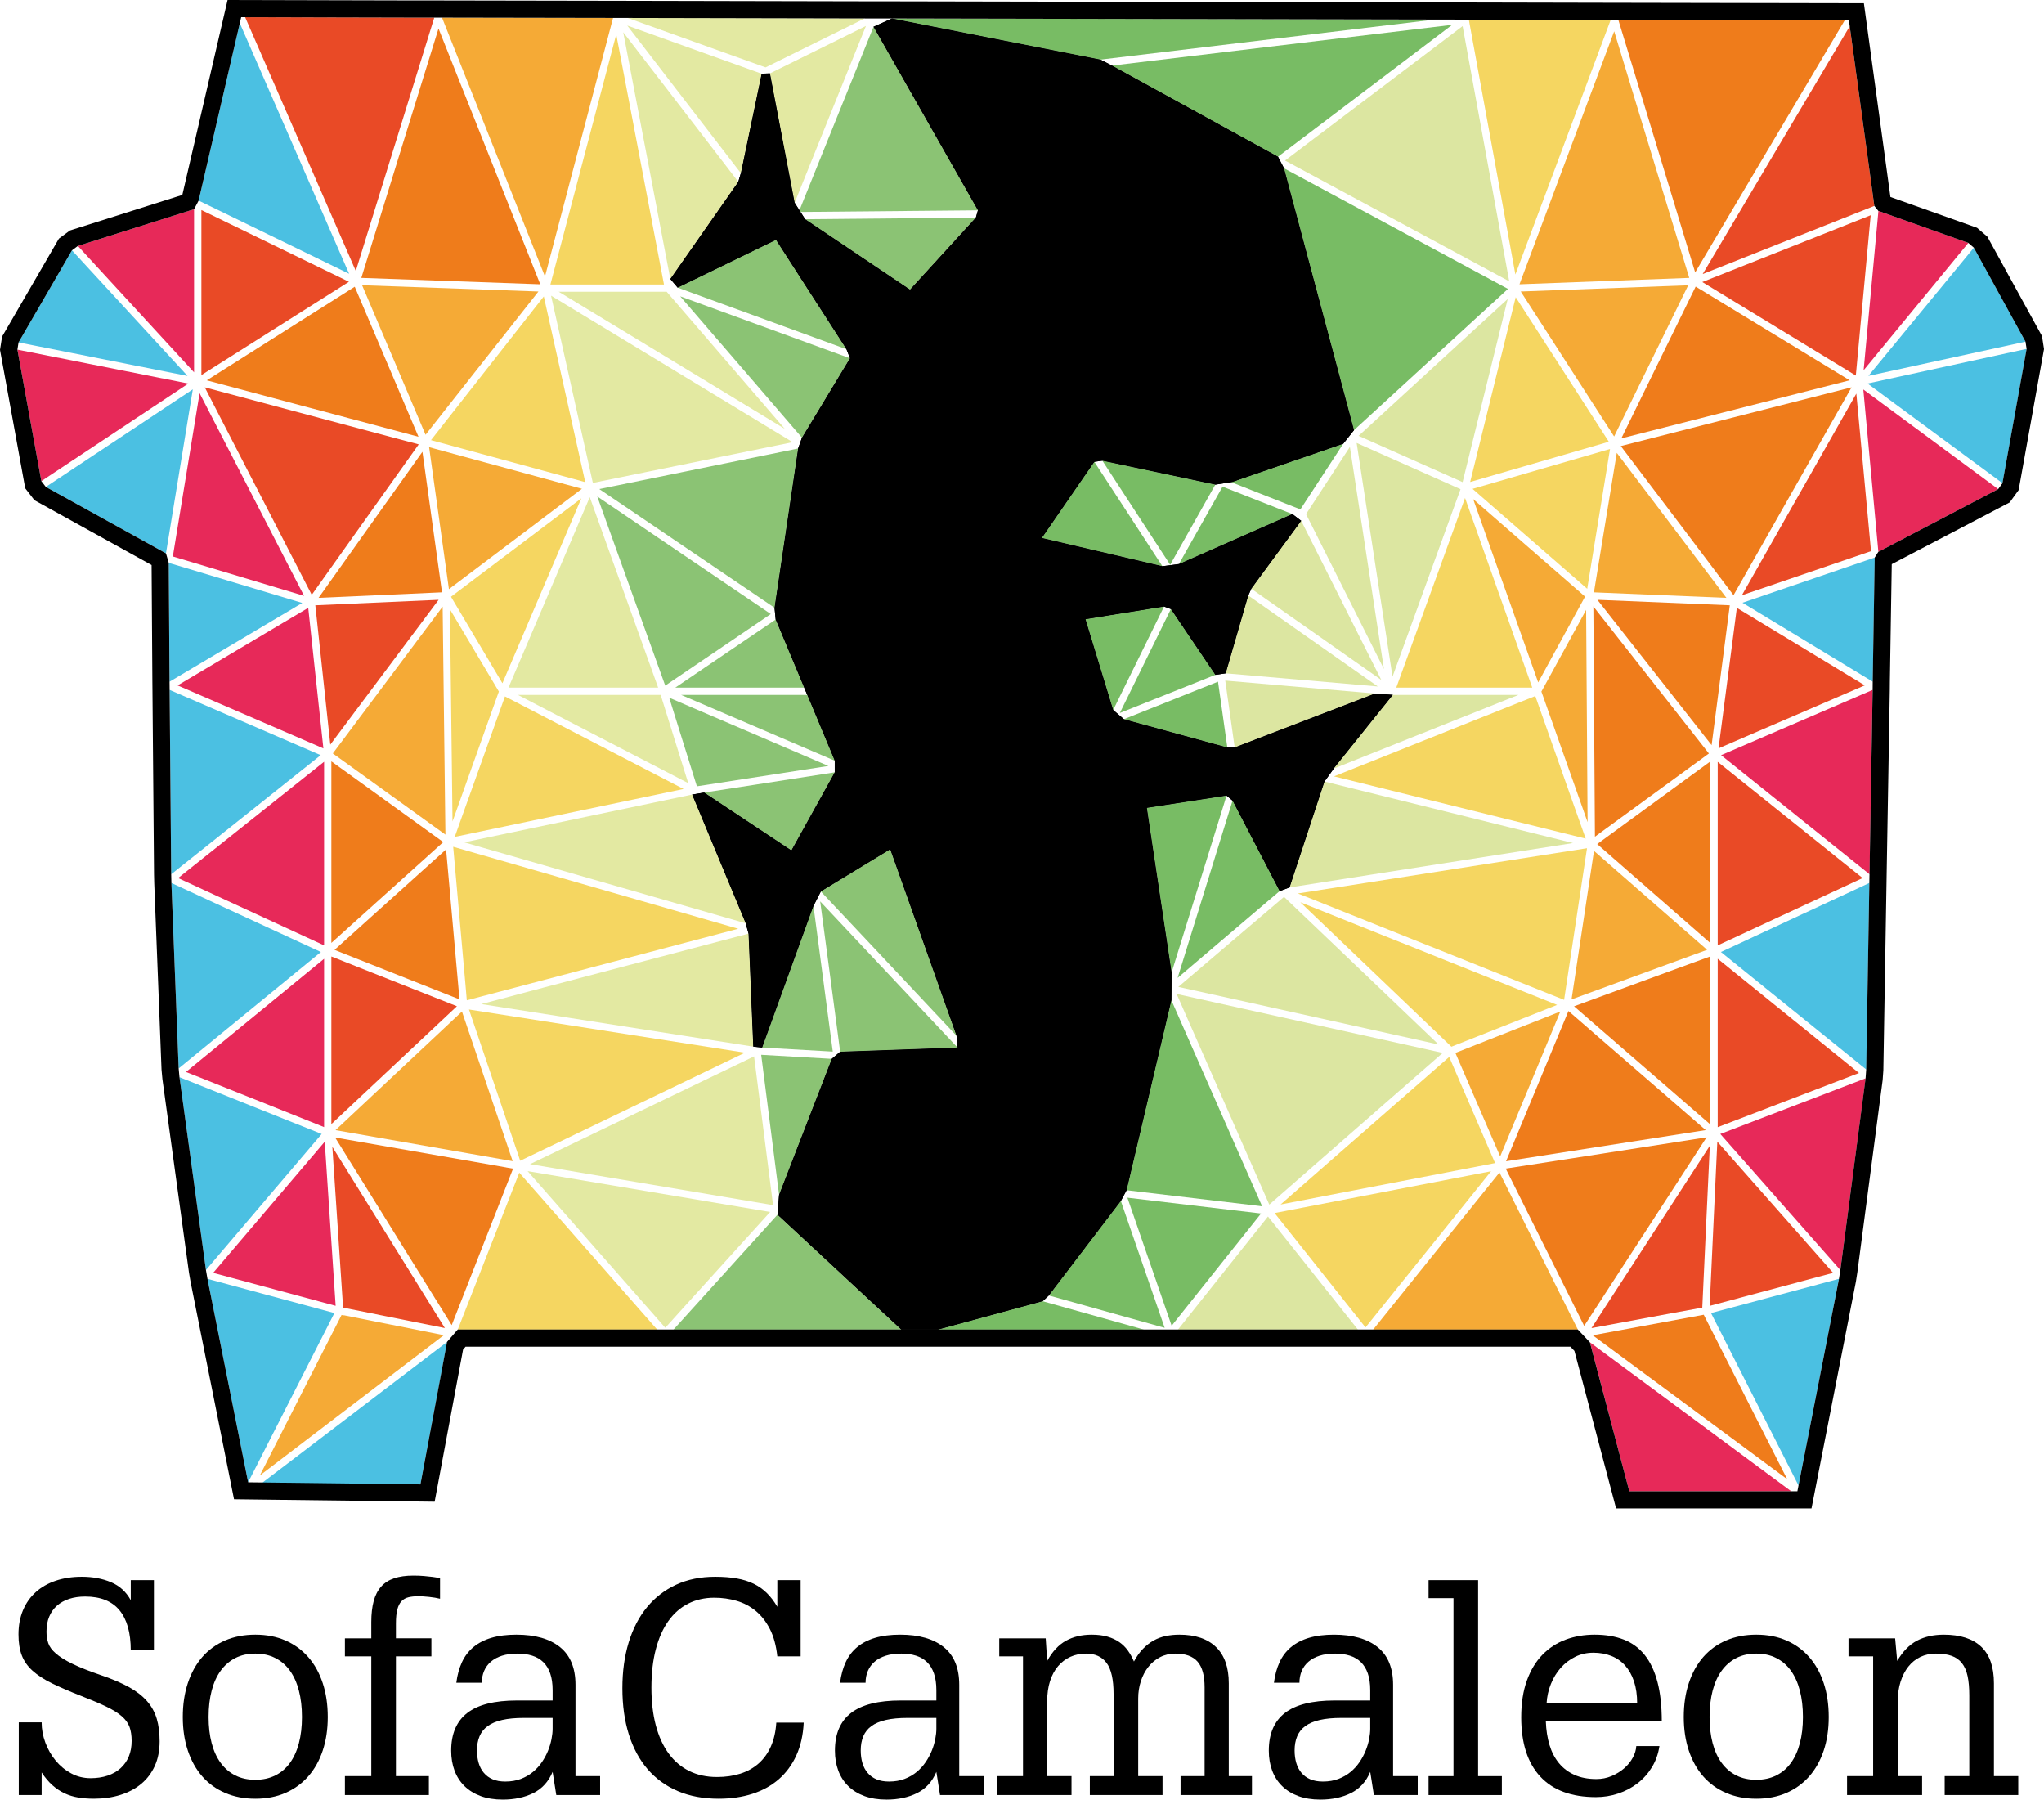 <?xml version="1.0" encoding="utf-8"?>
<!-- Generator: Adobe Illustrator 16.0.0, SVG Export Plug-In . SVG Version: 6.00 Build 0)  -->
<!DOCTYPE svg PUBLIC "-//W3C//DTD SVG 1.1//EN" "http://www.w3.org/Graphics/SVG/1.1/DTD/svg11.dtd">
<svg version="1.1" id="Capa_1" xmlns="http://www.w3.org/2000/svg" xmlns:xlink="http://www.w3.org/1999/xlink" x="0px" y="0px"
	 width="1486.168px" height="1308.132px" viewBox="0 0 1486.168 1308.132" enable-background="new 0 0 1486.168 1308.132"
	 xml:space="preserve">
<g>
	<g>
		<polygon points="682.014,966.517 758.111,945.863 762.584,941.664 814.947,872.988 819.131,865.167 851.697,727.078 
			851.84,706.943 833.854,587.236 891.77,578.313 896.158,581.973 930.395,647.736 937.627,645.072 963.021,568.104 970.43,557.791 
			1012.705,505.127 999.756,504.135 897.717,543.318 892.377,543.357 817.16,522.805 809.377,516.094 789.242,450.119 
			846.348,440.91 851.32,442.736 883.68,490.549 891.195,489.428 907.596,432.859 909.809,427.951 946.1,378.605 939.625,373.691 
			857.193,410.029 845.148,411.59 757.51,391.084 795.688,335.697 801.514,334.848 883.641,352.271 896.08,350.342 976.604,322.596 
			984.467,312.68 933.592,122.324 929.205,113.936 808.545,47.66 800.074,43.334 648.516,13.432 635.117,19.465 711.049,152.875 
			709.506,158.197 661.656,210.539 585.395,159.342 577.76,147.422 559.814,53.342 553.766,53.568 538.658,125.877 536.789,132.133 
			487.375,202.787 492.729,209.082 564.203,174.354 615.447,253.863 618,260.434 583.088,318.145 580.299,326.008 563.141,441.783 
			563.975,450.355 584.686,499.826 586.938,505.127 606.939,552.961 606.939,561.412 575.412,618.156 512,576.111 503.246,577.564 
			542.193,671.154 544.256,678.658 547.686,760.787 554.135,761.48 591.445,658.531 596.816,648.004 647.248,617.328 
			695.467,752.886 696.24,761.48 610.871,764.513 604.773,769.673 566.471,868.498 565.307,882.953 655.291,966.517 		"/>
	</g>
	<polygon fill="#E3E9A2" points="503.245,577.564 337.532,612.297 542.192,671.154 	"/>
	<polygon fill="#8BC374" points="495.22,505.127 606.938,552.961 586.937,505.127 	"/>
	<polygon fill="#E3E9A2" points="480.37,505.127 473.696,505.127 376.573,505.127 400.026,517.322 500.419,569.285 	"/>
	<polygon fill="#8BC374" points="549.604,570.307 511.999,576.111 575.411,618.156 606.938,561.412 	"/>
	<polygon fill="#F5D661" points="431.81,818.042 541.634,765.201 340.983,733.798 369.608,818.271 378.237,843.748 	"/>
	<polygon fill="#F5D661" points="429.606,703.369 536.749,675.125 329.506,615.502 338.384,715.138 339.405,727.117 	"/>
	<polygon fill="#8BC374" points="578.927,546.748 486.562,507.168 506.696,571.574 544.548,565.713 602.323,556.768 	"/>
	<polygon fill="#E3E9A2" points="412.677,739.66 547.685,760.787 544.255,678.658 396.474,717.548 349.971,729.867 	"/>
	<polygon fill="#8BC374" points="554.134,761.48 605.503,764.41 594.688,682.902 591.444,658.531 	"/>
	<polygon fill="#EF7C1B" points="368.001,848.636 368.151,848.636 345.589,844.667 243.655,826.865 328.432,963.244 
		373.038,849.505 	"/>
	<polygon fill="#8BC374" points="553.45,766.734 565.881,864.062 566.47,868.498 604.772,769.673 	"/>
	<polygon fill="#E72959" points="235.649,553.734 147.721,623.734 129.508,638.254 157.346,651.102 235.649,687.212 	"/>
	<polygon fill="#F5AA36" points="283.735,962.792 249.837,956.033 249.837,956.261 248.364,955.843 209.237,1032.621 
		188.921,1072.513 322.682,970.57 	"/>
	<polygon fill="#E94A26" points="241.639,833.64 249.46,950.542 285.454,957.751 323.456,965.371 	"/>
	<polygon fill="#E3E9A2" points="439.608,820.144 385.348,846.226 562.054,876.003 560.837,866.173 548.272,767.876 	"/>
	<polygon fill="#F5D661" points="367.151,506.232 340.321,581.225 330.631,608.326 497.006,573.512 	"/>
	<polygon fill="#EF7C1B" points="313.805,376.32 307.149,328.402 231.618,434.586 278.743,432.488 321.376,430.568 	"/>
	<polygon fill="#F5D661" points="377.567,852.445 332.815,966.517 477.856,966.517 	"/>
	<polygon fill="#4BC0E2" points="214.208,1059.931 189.11,1078.998 305.696,1078.998 325.103,975.429 	"/>
	<polygon fill="#E72959" points="237.604,852.625 236.108,829.937 154.983,925.234 193.063,935.482 244.049,949.205 	"/>
	<polygon fill="#8BC374" points="565.305,882.953 506.782,947.611 489.663,966.517 655.29,966.517 	"/>
	<polygon fill="#E72959" points="235.649,697.339 235.649,696.962 135.228,779.191 185.319,799.175 235.649,819.31 	"/>
	<polygon fill="#E72959" points="136.946,278.82 12.649,254.156 30.069,349.719 	"/>
	<polygon fill="#E72959" points="145.122,285.807 125.663,404.516 126.53,404.783 221.09,433.15 	"/>
	<polygon fill="#4BC0E2" points="233.321,692.033 153.006,654.951 124.622,641.828 129.896,776.638 	"/>
	<polygon fill="#4BC0E2" points="172.821,597.012 233.179,548.934 123.325,501.488 124.468,635.504 	"/>
	<polygon fill="#4BC0E2" points="243.134,954.474 189.526,940.019 150.825,929.574 180.413,1077.505 	"/>
	<polygon fill="#4BC0E2" points="125.735,410.068 122.685,409.148 123.269,495.523 219.769,438.295 	"/>
	<polygon fill="#E72959" points="235.13,544.02 224.104,441.848 129.13,498.227 	"/>
	<polygon fill="#EF7C1B" points="333.876,724.148 324.345,617.432 243.237,690.474 266.767,699.814 334.065,726.433 	"/>
	<polygon fill="#EF7C1B" points="240.93,553.424 240.93,685.416 322.296,612.107 	"/>
	<polygon fill="#F5AA36" points="340.549,838.406 372.767,844.06 363.474,816.609 335.887,735.273 259.11,807.289 243.946,821.515 	
		"/>
	<polygon fill="#8BC374" points="647.247,617.328 596.815,648.004 632.272,685.652 695.465,752.886 	"/>
	<polygon fill="#E94A26" points="226.669,432.387 304.446,323.014 252.937,309.285 148.887,281.561 	"/>
	<polygon fill="#E72959" points="141.104,270.668 141.104,152.063 56.616,178.785 	"/>
	<polygon fill="#E94A26" points="261.294,797.994 332.229,731.427 271.274,707.322 240.93,695.277 240.93,695.505 240.93,817.128 	
		"/>
	<polygon fill="#E3E9A2" points="383.598,851.3 483.733,965.181 494.776,952.914 559.938,880.992 	"/>
	<polygon fill="#4BC0E2" points="140.19,283.018 33.323,353.934 120.669,402.248 	"/>
	<polygon fill="#8BC374" points="596.351,655.223 604.876,719.257 610.87,764.513 696.239,761.48 	"/>
	<polygon fill="#EF7C1B" points="254.241,304.154 304.278,317.482 257.929,208.42 198.628,245.939 150.343,276.465 	"/>
	<polygon fill="#E94A26" points="146.429,272.666 146.429,152.668 253.721,204.818 	"/>
	<polygon fill="#E94A26" points="229.269,439.996 318.919,436.004 240.165,541.256 	"/>
	<polygon fill="#F5AA36" points="241.991,547.684 321.848,440.949 323.856,606.68 	"/>
	<polygon fill="#F5D661" points="327.155,442.926 362.715,502.678 329.024,597.115 	"/>
	<polygon fill="#4BC0E2" points="233.88,824.304 130.462,782.986 149.737,923.175 	"/>
	<polygon fill="#78BC64" points="888.152,513.512 885.6,495.502 817.16,522.805 892.377,543.357 	"/>
	<polygon fill="#DCE6A1" points="999.756,504.135 890.855,494.707 893.709,514.844 897.717,543.318 	"/>
	<polygon fill="#DCE6A1" points="903.672,733.175 855.5,722.501 922.879,875.634 1048.977,765.363 	"/>
	<polygon fill="#F5AA36" points="1154.314,597.617 1153.252,443.322 1139.527,468.402 1120.725,502.717 1121.598,505.127 
		1121.598,505.127 	"/>
	<polygon fill="#DCE6A1" points="1046.463,588.732 963.021,568.104 937.627,645.072 997.193,635.73 1143.688,612.799 	"/>
	<polygon fill="#F5D661" points="1086.789,845.392 1087.016,845.345 1053.693,768.294 931.078,875.548 1086.865,845.496 	"/>
	<polygon fill="#78BC64" points="880.711,792.919 851.697,727.078 819.131,865.167 917.664,876.833 	"/>
	<polygon fill="#F5AA36" points="1158.924,430.568 1159.654,430.615 1255.242,434.586 1218.367,385.838 1175.545,329.184 	"/>
	<polygon fill="#F5D661" points="1137.242,726.804 1153.896,616.559 994.367,641.553 943.66,649.455 	"/>
	<polygon fill="#78BC64" points="851.84,706.943 890.279,583.283 891.77,578.313 833.854,587.236 	"/>
	<polygon fill="#F5D661" points="1142.373,579.855 1116.291,505.957 1092.773,515.316 969.93,564.344 1100.41,596.613 
		1152.943,609.594 	"/>
	<polygon fill="#DCE6A1" points="995.549,711.064 933.592,651.936 856.729,717.388 895.93,726.017 1045.959,759.246 	"/>
	<polygon fill="#4BC0E2" points="1358.502,273.242 1472.713,248.373 1435.191,180.014 	"/>
	<polygon fill="#E72959" points="1355.021,269.131 1431.156,176.563 1365.779,153.309 	"/>
	<polygon fill="#E94A26" points="1266.492,432.717 1360.393,400.648 1352.383,314.57 1349.719,286.1 	"/>
	<polygon fill="#DCE6A1" points="921.926,884.285 856.463,966.517 987.35,966.517 	"/>
	<polygon fill="#E94A26" points="1249.523,543.98 1355.854,498.188 1335.578,485.891 1262.836,441.848 	"/>
	<polygon fill="#4BC0E2" points="1266.947,438.145 1338.053,481.211 1361.66,495.523 1363.133,405.281 	"/>
	<polygon fill="#E72959" points="1354.793,283.1 1357.311,310.346 1365.732,401.143 1452.852,355.523 	"/>
	<polygon fill="#4BC0E2" points="1357.879,278.799 1456.01,351.23 1473.523,253.619 	"/>
	<polygon fill="#E72959" points="1251.396,548.934 1359.33,635.504 1361.574,501.488 	"/>
	<polygon fill="#EF7C1B" points="1206.826,580.307 1161.301,613.547 1184.139,633.527 1243.615,685.57 1243.615,553.459 	"/>
	<polygon fill="#4BC0E2" points="1260,950.21 1244.07,954.474 1307.67,1079.792 1337.098,929.574 	"/>
	<polygon fill="#4BC0E2" points="1251.264,692.033 1356.959,777.443 1359.18,641.828 	"/>
	<polygon fill="#E94A26" points="1248.918,553.773 1248.918,687.212 1354.295,638.254 	"/>
	<polygon fill="#EF7C1B" points="1172.197,932.464 1240.826,826.732 1155.229,840.091 1094.797,849.466 1151.834,963.81 	"/>
	<polygon fill="#EF7C1B" points="1213.412,706.212 1144.475,731.466 1197.9,777.787 1243.615,817.441 1243.615,695.552 
		1243.615,695.191 	"/>
	<polygon fill="#78BC64" points="846.813,965.22 835.723,933.109 814.947,872.988 762.584,941.664 	"/>
	<polygon fill="#EF7C1B" points="1202.391,270.539 1178.836,318.664 1239.912,303.131 1344.881,276.447 1232.908,208.316 
		1232.908,208.299 	"/>
	<polygon fill="#EF7C1B" points="1238.684,308.906 1178.457,324.242 1222.488,382.404 1260.416,432.678 1346.25,281.539 	"/>
	<polygon fill="#E94A26" points="1241.66,865.443 1243.199,832.851 1157.141,965.41 1215.893,954.511 1237.707,950.542 	"/>
	<polygon fill="#E94A26" points="1248.646,829.88 1246.461,876.416 1243.078,949.253 1332.836,925.234 	"/>
	<polygon fill="#78BC64" points="828.82,965.683 758.111,945.863 682.014,966.517 831.717,966.517 	"/>
	<polygon fill="#F5D661" points="926.73,881.771 952.082,913.662 992.846,964.91 1018.699,932.779 1084.162,851.378 	"/>
	<polygon fill="#E72959" points="1184.637,1083.99 1302.367,1083.99 1156.041,975.744 	"/>
	<polygon fill="#EF7C1B" points="1238.77,955.703 1158.057,970.63 1299.436,1075.216 	"/>
	<polygon fill="#F5AA36" points="1090.26,852.294 1147.262,966.517 998.375,966.517 	"/>
	<polygon fill="#78BC64" points="916.898,882.101 819.711,870.593 851.887,963.707 	"/>
	<polygon fill="#F5AA36" points="1058.193,765.363 1134.488,735.273 1090.758,840.628 	"/>
	<polygon fill="#78BC64" points="930.395,647.736 896.158,581.973 856.227,710.835 	"/>
	<polygon fill="#DCE6A1" points="1012.705,505.127 1104.07,505.127 969.656,558.727 	"/>
	<polygon fill="#E94A26" points="1349.35,272.998 1237.707,205.008 1360.164,156.449 	"/>
	<g>
		<polygon fill="#4BC0E2" points="136.37,273.289 52.323,181.943 13.479,248.91 		"/>
		<polygon fill="#F5D661" points="347.372,466.512 365.299,496.646 422.679,362.252 348.331,418.365 327.911,433.795 		"/>
		<polygon fill="#8BC374" points="561.581,451.953 490.978,499.826 584.685,499.826 563.974,450.355 		"/>
		<polygon fill="#8BC374" points="711.048,152.875 635.116,19.465 595.397,117.834 580.771,154.078 		"/>
		<polygon fill="#8BC374" points="585.394,159.342 661.655,210.539 709.505,158.197 		"/>
		<polygon fill="#E3E9A2" points="577.759,147.422 592.032,111.99 629.626,18.859 559.813,53.342 		"/>
		<polygon fill="#8BC374" points="483.679,498.369 510.856,479.961 560.421,446.338 434.259,360.898 		"/>
		<polygon fill="#8BC374" points="580.298,326.008 435.712,355.494 466.142,376.084 563.139,441.783 		"/>
		<polygon fill="#E3E9A2" points="428.812,361.385 369.712,499.826 478.534,499.826 		"/>
		<polygon fill="#8BC374" points="617.999,260.434 494.571,215.406 549.575,279.215 583.087,318.145 		"/>
		<polygon fill="#8BC374" points="492.728,209.082 615.446,253.863 564.202,174.354 		"/>
		<polygon fill="#E3E9A2" points="487.583,24.227 556.63,48.977 628.71,13.385 456.366,13.037 		"/>
		<polygon fill="#E94A26" points="258.694,196.947 315.764,12.787 178.229,12.496 		"/>
		<polygon fill="#4BC0E2" points="152.179,149.566 253.846,198.996 174.346,16.818 144.413,145.807 		"/>
		<polygon fill="#EF7C1B" points="392.815,206.637 318.837,20.729 298.521,86.307 262.712,201.992 		"/>
		<polygon fill="#E3E9A2" points="487.374,202.787 536.788,132.133 481.843,60.697 453.144,23.453 		"/>
		<polygon fill="#E3E9A2" points="500.96,76.9 538.657,125.877 553.764,53.568 485.465,29.086 456.075,18.566 		"/>
		<polygon fill="#F5D661" points="482.762,206.779 400.198,206.779 448.069,24.994 		"/>
		<polygon fill="#E3E9A2" points="484.739,212.08 406.231,212.08 570.608,311.717 		"/>
		<polygon fill="#F5D661" points="425.524,350.445 313.372,319.932 395.394,215.475 		"/>
		<polygon fill="#E3E9A2" points="431.063,351.02 576.348,321.414 400.671,214.908 		"/>
		<polygon fill="#F5AA36" points="445.745,13.016 321.376,12.787 396.245,200.973 		"/>
		<polygon fill="#F5AA36" points="309.419,316.027 391.483,211.893 263.271,207.316 		"/>
		<polygon fill="#F5AA36" points="326.407,428.266 423.114,355.287 312.001,325.055 		"/>
	</g>
	<polygon fill="#78BC64" points="883.68,490.549 851.32,442.736 814.217,518.275 	"/>
	<polygon fill="#78BC64" points="888.908,353.727 861.164,402.91 857.193,410.029 939.625,373.691 	"/>
	<polygon fill="#78BC64" points="945.494,370.287 971.301,330.773 976.604,322.596 895.393,350.568 	"/>
	<polygon fill="#DCE6A1" points="996.652,388.832 1012.479,491.846 1061.936,355.58 986.396,321.973 	"/>
	<polygon fill="#78BC64" points="845.148,411.59 795.688,335.697 757.51,391.084 	"/>
	<polygon fill="#78BC64" points="846.348,440.91 789.242,450.119 809.377,516.094 	"/>
	<polygon fill="#F5D661" points="1065.219,361.986 1027.385,466.268 1015.219,499.826 1114.09,499.826 	"/>
	<polygon fill="#78BC64" points="854.129,404.641 883.641,352.271 801.514,334.848 818.719,361.299 850.82,410.549 	"/>
	<polygon fill="#F5AA36" points="1137.504,461.037 1152.479,433.688 1071.127,362.803 1118.4,496.023 	"/>
	<polygon fill="#DCE6A1" points="909.809,427.951 1004.332,494.256 960.627,407.469 946.1,378.605 	"/>
	<polygon fill="#DCE6A1" points="1001.805,498.992 907.596,432.859 891.195,489.428 	"/>
	<polygon fill="#78BC64" points="800.074,43.334 1043.359,14.197 648.516,13.432 	"/>
	<polygon fill="#E94A26" points="1238,199.186 1362.158,149.943 1362.158,149.943 1362.803,149.689 1344.914,19.049 	"/>
	<polygon fill="#EF7C1B" points="1213.293,134.629 1232.547,198.004 1341.258,14.803 1176.688,14.488 	"/>
	<polygon fill="#F5AA36" points="1104.797,206.637 1228.246,201.992 1210.482,143.744 1173.654,22.727 	"/>
	<polygon fill="#DCE6A1" points="934.318,116.707 1097.35,204.488 1087.592,151.107 1063.447,18.963 	"/>
	<polygon fill="#78BC64" points="1055.838,18.047 808.545,47.66 929.205,113.936 	"/>
	<polygon fill="#F5D661" points="1067.969,14.266 1101.818,199.518 1171.094,14.488 	"/>
	<polygon fill="#DCE6A1" points="981.488,324.848 949.605,373.721 1006.256,486.355 	"/>
	<polygon fill="#78BC64" points="984.467,312.68 933.592,122.324 1096.43,210.002 	"/>
	<polygon fill="#DCE6A1" points="1063.447,350.445 1096.25,217.328 987.814,316.813 	"/>
	<polygon fill="#F5D661" points="1169.77,321.102 1068.943,350.342 1102.047,216.029 	"/>
	<polygon fill="#F5AA36" points="1227.48,207.363 1105.717,211.893 1173.615,317.273 	"/>
	<polygon fill="#F5D661" points="1154.039,427.998 1170.637,326.361 1070.67,355.352 	"/>
	<polygon fill="#EF7C1B" points="1257.709,439.996 1161.451,436.004 1244.488,541.656 	"/>
	<polygon fill="#EF7C1B" points="1242.512,547.723 1159.654,608.176 1158.512,440.824 	"/>
	<polygon fill="#F5AA36" points="1142.648,726.472 1241.205,690.439 1158.971,618.518 	"/>
	<polygon fill="#F5D661" points="1055.301,760.851 1132.164,730.472 945.447,655.867 	"/>
	<polygon fill="#EF7C1B" points="1095.021,844.125 1240.221,821.476 1140.396,734.894 	"/>
	<polygon fill="#E94A26" points="1248.918,819.349 1248.918,696.923 1351.639,779.968 	"/>
	<polygon fill="#E72959" points="1250.809,824.304 1356.494,783.814 1338.092,923.208 	"/>
	<path d="M95.073,1199.638c0-12.789-2.736-22.506-8.206-29.148c-5.473-6.643-13.785-9.965-24.939-9.965
		c-4.334,0-8.225,0.568-11.67,1.703c-3.446,1.137-6.395,2.785-8.846,4.947c-2.451,2.166-4.334,4.824-5.648,7.982
		c-1.315,3.158-1.972,6.795-1.972,10.908c0,2.982,0.427,5.748,1.279,8.303s2.699,5.072,5.542,7.555
		c2.841,2.484,6.891,5.002,12.149,7.557c5.257,2.555,12.326,5.355,21.209,8.406c7.887,2.697,14.511,5.535,19.876,8.514
		c5.364,2.982,9.698,6.35,13.002,10.111c3.305,3.76,5.666,8.018,7.088,12.77c1.42,4.754,2.131,10.252,2.131,16.494
		c0,6.742-1.172,12.701-3.517,17.881c-2.345,5.178-5.632,9.525-9.858,13.037c-4.228,3.512-9.271,6.189-15.134,8.035
		c-5.861,1.844-12.31,2.766-19.344,2.766c-3.979,0-7.727-0.285-11.243-0.854c-3.518-0.568-6.84-1.582-9.965-3.037
		c-3.128-1.455-6.075-3.41-8.846-5.861c-2.771-2.451-5.4-5.559-7.887-9.326v16.414H13.649v-52.861h16.626
		c0,5.045,0.905,9.982,2.718,14.813c1.812,4.834,4.298,9.166,7.46,13.004c3.161,3.836,6.909,6.926,11.244,9.271
		c4.333,2.344,9.059,3.518,14.174,3.518c4.547,0,8.668-0.621,12.363-1.865c3.693-1.242,6.838-3.039,9.432-5.383
		c2.593-2.344,4.583-5.186,5.969-8.525s2.078-7.105,2.078-11.297c0-3.979-0.517-7.371-1.546-10.18
		c-1.03-2.805-2.914-5.398-5.648-7.779c-2.735-2.379-6.466-4.705-11.19-6.98c-4.726-2.273-10.817-4.865-18.277-7.779
		c-8.385-3.268-15.472-6.324-21.262-9.166c-5.792-2.842-10.498-5.896-14.122-9.166c-3.623-3.268-6.234-6.998-7.833-11.191
		c-1.599-4.191-2.397-9.271-2.397-15.24c0-6.463,1.082-12.291,3.25-17.479c2.167-5.186,5.258-9.592,9.272-13.215
		c4.013-3.623,8.862-6.395,14.548-8.313c5.683-1.918,12.006-2.877,18.97-2.877c7.887,0,14.956,1.314,21.209,3.943
		c6.251,2.629,11.047,6.998,14.388,13.107v-14.6h16.839v51.049H95.073z"/>
	<path d="M234.634,1272.537c-2.451,7.318-5.968,13.572-10.551,18.758c-4.583,5.188-10.107,9.184-16.572,11.99
		c-6.466,2.805-13.748,4.209-21.849,4.209c-8.1,0-15.418-1.404-21.954-4.209c-6.538-2.807-12.08-6.803-16.626-11.99
		c-4.548-5.186-8.047-11.439-10.498-18.758c-2.451-7.316-3.677-15.453-3.677-24.406c0-9.094,1.226-17.336,3.677-24.725
		s5.95-13.695,10.498-18.918c4.546-5.223,10.088-9.236,16.626-12.043c6.536-2.807,13.854-4.209,21.954-4.209
		c8.101,0,15.383,1.402,21.849,4.209c6.465,2.807,11.989,6.82,16.572,12.043s8.1,11.529,10.551,18.918
		c2.452,7.389,3.678,15.631,3.678,24.725C238.312,1257.083,237.086,1265.22,234.634,1272.537z M217.315,1228.894
		c-1.492-5.719-3.677-10.568-6.555-14.549c-2.877-3.977-6.431-7.033-10.657-9.164c-4.228-2.133-9.042-3.197-14.441-3.197
		c-5.472,0-10.303,1.064-14.494,3.197c-4.193,2.131-7.745,5.188-10.657,9.164c-2.914,3.98-5.116,8.83-6.607,14.549
		c-1.492,5.721-2.238,12.133-2.238,19.236c0,7.035,0.746,13.375,2.238,19.023c1.491,5.648,3.693,10.445,6.607,14.389
		c2.912,3.943,6.464,6.963,10.657,9.059c4.191,2.096,9.022,3.145,14.494,3.145c5.399,0,10.214-1.049,14.441-3.145
		c4.227-2.096,7.78-5.115,10.657-9.059c2.878-3.943,5.063-8.74,6.555-14.389s2.238-11.988,2.238-19.023
		C219.554,1241.027,218.808,1234.615,217.315,1228.894z"/>
	<path d="M287.869,1291.082h23.979v13.748h-61.067v-13.748h19.184v-87.074h-19.184V1190.9h19.184v-11.83
		c0-5.826,0.567-10.871,1.705-15.135c1.136-4.262,2.931-7.779,5.382-10.551s5.612-4.813,9.485-6.127
		c3.872-1.314,8.543-1.973,14.015-1.973c2.841,0,5.452,0.107,7.834,0.32c2.379,0.213,4.423,0.426,6.128,0.639
		s3.517,0.533,5.436,0.959v14.922c-2.275-0.568-4.921-1.014-7.94-1.332c-3.021-0.32-5.667-0.48-7.939-0.48
		c-2.701,0-5.063,0.25-7.088,0.746c-2.024,0.498-3.713,1.457-5.063,2.877c-1.351,1.422-2.362,3.43-3.037,6.021
		c-0.676,2.596-1.013,5.953-1.013,10.072v10.871h25.792v13.107h-25.792V1291.082z"/>
	<path d="M401.799,1287.99c-2.984,7.105-7.657,12.24-14.015,15.4c-6.359,3.16-13.767,4.742-22.222,4.742
		c-6.039,0-11.387-0.852-16.039-2.557c-4.654-1.705-8.579-4.121-11.777-7.248c-3.197-3.125-5.613-6.873-7.247-11.244
		c-1.635-4.369-2.451-9.219-2.451-14.547c0-12.219,3.907-21.35,11.724-27.391c7.815-6.037,19.858-9.059,36.129-9.059h25.898v-7.461
		c0-4.758-0.586-8.826-1.759-12.203c-1.172-3.373-2.86-6.127-5.063-8.258c-2.203-2.133-4.886-3.695-8.046-4.689
		c-3.162-0.994-6.698-1.492-10.604-1.492c-4.335,0-8.118,0.516-11.351,1.545c-3.233,1.031-5.933,2.488-8.1,4.369
		c-2.168,1.883-3.802,4.121-4.902,6.715c-1.103,2.594-1.652,5.453-1.652,8.578h-18.544c0.709-5.611,2.078-10.604,4.104-14.973
		c2.024-4.369,4.813-8.029,8.366-10.979c3.552-2.947,7.903-5.186,13.056-6.713c5.15-1.527,11.207-2.291,18.171-2.291
		c13.642,0,24.209,3.02,31.706,9.059c7.495,6.039,11.244,15.17,11.244,27.389v66.398h17.904v13.748h-31.866L401.799,1287.99z
		 M378.672,1293.117c3.339-1.273,6.288-2.973,8.846-5.094s4.742-4.527,6.555-7.215c1.812-2.688,3.285-5.445,4.423-8.275
		c1.136-2.826,1.972-5.621,2.504-8.379c0.533-2.758,0.8-5.234,0.8-7.428v-7.955H380.91c-6.182,0-11.44,0.496-15.773,1.484
		c-4.335,0.99-7.852,2.477-10.551,4.457c-2.701,1.979-4.673,4.453-5.915,7.424c-1.244,2.971-1.865,6.402-1.865,10.293
		c0,3.322,0.408,6.365,1.226,9.123c0.815,2.758,2.078,5.146,3.783,7.16c1.705,2.016,3.837,3.572,6.395,4.668
		s5.612,1.645,9.166,1.645C371.566,1295.025,375.331,1294.388,378.672,1293.117z"/>
	<path d="M476.829,1254.152c2.131,8.064,5.238,14.887,9.325,20.463c4.085,5.578,9.075,9.824,14.974,12.736
		c5.896,2.914,12.611,4.369,20.144,4.369c6.251,0,11.937-0.816,17.052-2.451c5.115-1.633,9.538-4.104,13.269-7.406
		c3.73-3.305,6.696-7.424,8.899-12.363c2.201-4.938,3.517-10.711,3.943-17.318h19.93c-0.427,9.023-2.222,16.982-5.382,23.873
		c-3.163,6.893-7.426,12.666-12.79,17.318c-5.365,4.654-11.741,8.172-19.13,10.551c-7.391,2.379-15.561,3.57-24.513,3.57
		c-11.155,0-21.067-1.848-29.734-5.543c-8.67-3.693-15.986-9.004-21.955-15.932c-5.968-6.928-10.516-15.348-13.642-25.26
		c-3.127-9.91-4.689-21.117-4.689-33.625c0-12.219,1.527-23.32,4.583-33.305c3.054-9.98,7.495-18.508,13.322-25.578
		c5.825-7.068,12.896-12.521,21.208-16.359c8.313-3.836,17.762-5.754,28.35-5.754c5.896,0,11.137,0.408,15.72,1.225
		c4.583,0.818,8.668,2.098,12.257,3.838c3.587,1.74,6.784,3.996,9.592,6.768c2.806,2.77,5.345,6.111,7.62,10.018v-19.396h16.945
		v55.418h-16.945c-0.853-7.887-2.665-14.529-5.436-19.93c-2.771-5.398-6.218-9.785-10.338-13.162
		c-4.122-3.373-8.758-5.807-13.908-7.299c-5.152-1.492-10.534-2.238-16.146-2.238c-7.034,0-13.375,1.438-19.023,4.316
		c-5.648,2.877-10.444,7.086-14.388,12.629c-3.943,5.541-6.981,12.381-9.112,20.516c-2.132,8.137-3.197,17.426-3.197,27.869
		C473.632,1236.941,474.697,1246.089,476.829,1254.152z"/>
	<path d="M680.815,1287.99c-2.984,7.105-7.657,12.24-14.015,15.4c-6.359,3.16-13.767,4.742-22.222,4.742
		c-6.039,0-11.387-0.852-16.039-2.557c-4.654-1.705-8.579-4.121-11.777-7.248c-3.197-3.125-5.613-6.873-7.247-11.244
		c-1.635-4.369-2.451-9.219-2.451-14.547c0-12.219,3.907-21.35,11.724-27.391c7.815-6.037,19.858-9.059,36.129-9.059h25.898v-7.461
		c0-4.758-0.586-8.826-1.759-12.203c-1.172-3.373-2.86-6.127-5.063-8.258c-2.203-2.133-4.886-3.695-8.046-4.689
		c-3.162-0.994-6.698-1.492-10.604-1.492c-4.335,0-8.118,0.516-11.351,1.545c-3.233,1.031-5.933,2.488-8.1,4.369
		c-2.168,1.883-3.802,4.121-4.902,6.715c-1.103,2.594-1.652,5.453-1.652,8.578h-18.544c0.709-5.611,2.078-10.604,4.104-14.973
		c2.024-4.369,4.813-8.029,8.366-10.979c3.552-2.947,7.903-5.186,13.056-6.713c5.15-1.527,11.207-2.291,18.171-2.291
		c13.642,0,24.209,3.02,31.706,9.059c7.495,6.039,11.244,15.17,11.244,27.389v66.398h17.904v13.748h-31.866L680.815,1287.99z
		 M657.688,1293.117c3.339-1.273,6.288-2.973,8.846-5.094s4.742-4.527,6.555-7.215c1.812-2.688,3.285-5.445,4.423-8.275
		c1.136-2.826,1.972-5.621,2.504-8.379c0.533-2.758,0.8-5.234,0.8-7.428v-7.955h-20.889c-6.182,0-11.44,0.496-15.773,1.484
		c-4.335,0.99-7.852,2.477-10.551,4.457c-2.701,1.979-4.673,4.453-5.915,7.424c-1.244,2.971-1.865,6.402-1.865,10.293
		c0,3.322,0.408,6.365,1.226,9.123c0.815,2.758,2.078,5.146,3.783,7.16c1.705,2.016,3.837,3.572,6.395,4.668
		s5.612,1.645,9.166,1.645C650.583,1295.025,654.348,1294.388,657.688,1293.117z"/>
	<path d="M893.435,1291.082h16.839v13.748H858.37v-13.748h17.479v-64.586c0-8.525-1.705-14.742-5.115-18.65
		c-3.41-3.906-8.775-5.861-16.093-5.861c-4.122,0-7.852,0.871-11.19,2.611c-3.341,1.74-6.182,4.102-8.526,7.086
		s-4.156,6.449-5.436,10.393c-1.278,3.943-1.918,8.117-1.918,12.521v56.486h17.691v13.748H792.4v-13.748h17.265v-59.789
		c0-10.445-1.688-17.941-5.063-22.488c-3.375-4.547-8.366-6.82-14.974-6.82c-4.121,0-7.905,0.781-11.351,2.344
		c-3.446,1.564-6.431,3.82-8.952,6.768c-2.522,2.949-4.476,6.572-5.861,10.871s-2.078,9.219-2.078,14.76v54.355h17.691v13.748
		H725.15v-13.748h18.651v-87.074h-17.266V1190.9h33.784l1.066,16.412c3.765-6.82,8.313-11.705,13.642-14.654
		c5.329-2.947,11.58-4.422,18.757-4.422c4.333,0,8.153,0.479,11.457,1.438s6.182,2.291,8.633,3.996
		c2.451,1.707,4.529,3.768,6.234,6.182c1.706,2.416,3.161,5.047,4.37,7.887c1.988-3.693,4.191-6.783,6.607-9.271
		c2.415-2.486,5.01-4.492,7.78-6.021c2.771-1.527,5.719-2.611,8.846-3.25c3.126-0.641,6.395-0.959,9.805-0.959
		c11.581,0,20.463,3.002,26.645,9.004c6.182,6.006,9.272,14.799,9.272,26.379V1291.082z"/>
	<path d="M996.28,1287.99c-2.984,7.105-7.657,12.24-14.015,15.4c-6.359,3.16-13.767,4.742-22.222,4.742
		c-6.039,0-11.387-0.852-16.039-2.557c-4.654-1.705-8.579-4.121-11.777-7.248c-3.197-3.125-5.613-6.873-7.247-11.244
		c-1.635-4.369-2.451-9.219-2.451-14.547c0-12.219,3.907-21.35,11.724-27.391c7.815-6.037,19.858-9.059,36.129-9.059h25.898v-7.461
		c0-4.758-0.586-8.826-1.759-12.203c-1.172-3.373-2.86-6.127-5.063-8.258c-2.203-2.133-4.886-3.695-8.046-4.689
		c-3.162-0.994-6.698-1.492-10.604-1.492c-4.335,0-8.118,0.516-11.351,1.545c-3.233,1.031-5.933,2.488-8.1,4.369
		c-2.168,1.883-3.802,4.121-4.902,6.715c-1.103,2.594-1.652,5.453-1.652,8.578H926.26c0.709-5.611,2.078-10.604,4.104-14.973
		c2.024-4.369,4.813-8.029,8.366-10.979c3.552-2.947,7.903-5.186,13.056-6.713c5.15-1.527,11.207-2.291,18.171-2.291
		c13.642,0,24.209,3.02,31.706,9.059c7.495,6.039,11.244,15.17,11.244,27.389v66.398h17.904v13.748h-31.866L996.28,1287.99z
		 M973.153,1293.117c3.339-1.273,6.288-2.973,8.846-5.094s4.742-4.527,6.555-7.215c1.812-2.688,3.285-5.445,4.423-8.275
		c1.136-2.826,1.972-5.621,2.504-8.379c0.533-2.758,0.8-5.234,0.8-7.428v-7.955h-20.889c-6.182,0-11.44,0.496-15.773,1.484
		c-4.335,0.99-7.852,2.477-10.551,4.457c-2.701,1.979-4.673,4.453-5.915,7.424c-1.244,2.971-1.865,6.402-1.865,10.293
		c0,3.322,0.408,6.365,1.226,9.123c0.815,2.758,2.078,5.146,3.783,7.16c1.705,2.016,3.837,3.572,6.395,4.668
		s5.612,1.645,9.166,1.645C966.048,1295.025,969.813,1294.388,973.153,1293.117z"/>
	<path d="M1038.697,1161.697v-13.107h36.022v142.492h17.266v13.748h-53.288v-13.748h18.118v-129.385H1038.697z"/>
	<path d="M1206.555,1269.232c-0.853,5.686-2.683,10.818-5.488,15.4c-2.808,4.584-6.288,8.473-10.444,11.67
		s-8.829,5.668-14.015,7.408c-5.188,1.74-10.588,2.611-16.2,2.611c-17.763,0-31.263-4.973-40.498-14.922
		c-9.237-9.945-13.855-24.299-13.855-43.057c0-10.23,1.364-19.129,4.095-26.697c2.729-7.566,6.488-13.818,11.274-18.758
		c4.785-4.936,10.421-8.613,16.908-11.029c6.488-2.414,13.525-3.623,21.112-3.623c8.012,0,15.065,1.189,21.164,3.57
		c6.098,2.381,11.186,6.127,15.262,11.242c4.076,5.117,7.162,11.654,9.254,19.611s3.138,17.514,3.138,28.668h-84.302
		c0.213,6.254,1.101,11.955,2.664,17.105c1.563,5.152,3.854,9.557,6.874,13.215c3.02,3.66,6.784,6.502,11.297,8.527
		c4.512,2.025,9.822,3.037,15.934,3.037c3.906,0,7.583-0.729,11.03-2.186c3.445-1.455,6.483-3.32,9.112-5.594
		c2.628-2.273,4.725-4.85,6.288-7.729c1.563-2.877,2.415-5.701,2.558-8.473H1206.555z M1190.355,1238.218
		c0-6.074-0.765-11.406-2.291-15.998c-1.529-4.594-3.677-8.443-6.448-11.551c-2.771-3.107-6.128-5.439-10.071-6.994
		s-8.296-2.332-13.056-2.332c-4.761,0-9.148,0.99-13.162,2.969c-4.015,1.979-7.514,4.645-10.498,8
		c-2.983,3.355-5.382,7.275-7.193,11.762c-1.812,4.484-2.861,9.201-3.145,14.145H1190.355z"/>
	<path d="M1325.973,1272.537c-2.451,7.318-5.968,13.572-10.551,18.758c-4.583,5.188-10.107,9.184-16.572,11.99
		c-6.466,2.805-13.748,4.209-21.849,4.209c-8.1,0-15.418-1.404-21.954-4.209c-6.538-2.807-12.08-6.803-16.626-11.99
		c-4.548-5.186-8.047-11.439-10.498-18.758c-2.451-7.316-3.677-15.453-3.677-24.406c0-9.094,1.226-17.336,3.677-24.725
		s5.95-13.695,10.498-18.918c4.546-5.223,10.088-9.236,16.626-12.043c6.536-2.807,13.854-4.209,21.954-4.209
		c8.101,0,15.383,1.402,21.849,4.209c6.465,2.807,11.989,6.82,16.572,12.043s8.1,11.529,10.551,18.918
		c2.452,7.389,3.678,15.631,3.678,24.725C1329.65,1257.083,1328.425,1265.22,1325.973,1272.537z M1308.654,1228.894
		c-1.492-5.719-3.677-10.568-6.555-14.549c-2.877-3.977-6.431-7.033-10.657-9.164c-4.228-2.133-9.042-3.197-14.441-3.197
		c-5.472,0-10.303,1.064-14.494,3.197c-4.193,2.131-7.745,5.188-10.657,9.164c-2.914,3.98-5.116,8.83-6.607,14.549
		c-1.492,5.721-2.238,12.133-2.238,19.236c0,7.035,0.746,13.375,2.238,19.023c1.491,5.648,3.693,10.445,6.607,14.389
		c2.912,3.943,6.464,6.963,10.657,9.059c4.191,2.096,9.022,3.145,14.494,3.145c5.399,0,10.214-1.049,14.441-3.145
		c4.227-2.096,7.78-5.115,10.657-9.059c2.878-3.943,5.063-8.74,6.555-14.389s2.238-11.988,2.238-19.023
		C1310.893,1241.027,1310.146,1234.615,1308.654,1228.894z"/>
	<path d="M1467.452,1304.83h-53.501v-13.748h17.904v-58.725c0-5.471-0.409-10.125-1.226-13.961c-0.817-3.836-2.185-6.98-4.103-9.432
		c-1.919-2.451-4.423-4.227-7.514-5.33c-3.091-1.1-6.911-1.65-11.457-1.65c-4.121,0-7.887,0.816-11.297,2.451
		c-3.411,1.635-6.325,3.979-8.739,7.033c-2.416,3.057-4.3,6.715-5.648,10.979c-1.351,4.262-2.025,9.023-2.025,14.279v54.355h17.691
		v13.748h-54.566v-13.748h18.971v-87.074h-17.905V1190.9h33.892l1.492,16.412c4.05-6.891,8.846-11.793,14.388-14.707
		c5.542-2.912,12.043-4.369,19.503-4.369c11.937,0,20.996,2.914,27.177,8.738c6.182,5.826,9.272,14.707,9.272,26.645v67.463h17.691
		V1304.83z"/>
	<path d="M175.365,12.496l129.83,0.313L311,12.787l128.587,0.229l10.979,0.021l178.172,0.377l19.779,0.018l394.843,0.787
		l24.561,0.047l103.135,0.223l170.203,0.314l3.074,0l0.582,4.246l17.889,130.641l2.93,3.619l65.387,23.254l4.018,3.451
		l37.576,68.359l0.811,5.246l-17.568,97.611l-3.104,4.293l-87.158,45.619l-2.615,4.139l-1.457,90.242l-0.047,5.965l-2.291,134.037
		l-0.104,6.303l-2.285,135.615l-0.455,6.371l-18.348,139.395l-0.994,6.365l-29.428,150.219l-0.822,4.197h-4.48h-117.73
		l-28.643-108.246l-8.77-9.295H998.338H987.35H856.416h-24.768H682.015H655.31H477.855H332.816l-7.762,8.98l-19.357,103.568
		l-125.283-1.531l-29.57-147.893l-1.105-6.398l-19.254-140.238l-0.588-6.299l-5.273-134.81l-0.154-6.324l-1.143-134.016
		l-0.057-5.965l-0.584-86.375l-2.016-6.9l-87.346-48.314l-3.254-4.215l-17.42-95.563l0.83-5.246l38.844-66.967l4.293-3.158
		l84.51-26.723l3.287-6.256L175.365,12.496 M165.463,0l-2.247,9.675l-30.588,131.749l-0.154,0.294l-79.617,25.175l-1.968,0.623
		l-1.662,1.223l-4.293,3.158l-2.094,1.541l-1.304,2.249L2.692,242.652l-1.167,2.012l-0.364,2.297l-0.83,5.246L0,254.304l0.381,2.089
		L17.8,351.956l0.544,2.984l1.854,2.401l3.254,4.215l1.577,2.043l2.258,1.249l82.851,45.828l0.088,0.298l0.572,84.634l0.057,5.999
		l1.143,134.004l0.001,0.099l0.002,0.099l0.154,6.324l0.002,0.092l0.004,0.091l5.273,134.811l0.014,0.336l0.031,0.336l0.588,6.299
		l0.024,0.27l0.037,0.268l19.254,140.238l0.029,0.213l0.037,0.213l1.105,6.398l0.027,0.162l0.032,0.16l29.57,147.893l1.98,9.902
		l10.098,0.125l125.283,1.531l10.486,0.127l1.926-10.309l18.738-100.254l1.827-2.113h139.333H655.31h26.705h149.634h24.768H987.35
		h10.988h143.507l2.902,3.076l27.832,105.184l2.456,9.281h9.602h117.73h4.48h10.267l1.974-10.074l0.822-4.197l29.428-150.219
		l0.046-0.236l0.037-0.236l0.994-6.365l0.022-0.148l0.02-0.148l18.348-139.395l0.049-0.369l0.026-0.371l0.455-6.371l0.024-0.338
		l0.006-0.34l2.285-135.616l0.104-6.308l2.291-134.029l0.001-0.058l0.001-0.058l0.046-5.914l1.382-85.572l83.16-43.527l2.604-1.362
		l1.721-2.381l3.104-4.293l1.664-2.302l0.504-2.796l17.568-97.611l0.369-2.052l-0.318-2.062l-0.811-5.246l-0.336-2.175l-1.061-1.929
		l-37.576-68.359l-1.088-1.98l-1.715-1.472l-4.018-3.451l-1.761-1.513l-2.187-0.778l-60.797-21.622l-17.23-125.833l-0.582-4.247
		l-1.478-10.777l-10.878-0.002l-3.074,0l-170.182-0.314l-103.132-0.223l-24.563-0.047L648.541,0.959l-19.792-0.018L450.592,0.565
		l-10.98-0.021L311.022,0.315l-0.034,0l-0.034,0l-5.774,0.021L175.396,0.024L165.463,0L165.463,0z"/>
	<g>
		<path d="M653.897,27.194l142.073,28.018l6.742,3.464l117.189,64.378l1.999,3.825l48.918,182.95l-1.716,2.16l-76.03,26.17
			l-9.084,1.415l-79.892-16.907l-2.132-0.451l-2.158,0.298l-5.822,0.805l-5.443,0.752l-3.118,4.525l-38.164,55.381l-10.373,15.052
			l17.799,4.168l87.643,20.527l2.204,0.517l2.245-0.292l12.023-1.561l1.781-0.231l1.644-0.724l54.591-24.063l-17.055,23.193
			l-0.798,1.086l-0.548,1.231l-2.184,4.906l-0.346,0.776l-0.236,0.815l-11.501,39.582l-22.474-33.231l-2.257-3.336l-3.78-1.387
			l-4.99-1.83l-3.063-1.123l-3.22,0.52l-57.109,9.217l-14.115,2.278l4.173,13.675l20.135,65.982l1.052,3.446l2.727,2.354
			l7.783,6.721l2.139,1.847l2.726,0.745l75.217,20.551l1.668,0.456l1.729-0.016l5.34-0.047l2.256-0.02l2.105-0.809l78.798-30.259
			l-20.278,25.258l-0.213,0.266l-0.198,0.277l-7.412,10.342l-1.11,1.549l-0.597,1.81l-19.467,59.014l-24.459-46.994l-1.161-2.232
			l-1.937-1.607l-4.412-3.662l-4.318-3.584l-5.547,0.854l-57.922,8.926l-12.281,1.893l1.847,12.288l17.845,118.72l-0.125,17.744
			L807.37,860.708l-2.925,5.494l-51.129,67.047l-1.451,1.363l-71.489,19.402h-20.163l-81.983-76.119l0.531-6.615l36.518-94.166
			l0.377-0.318l81.053-2.881l13.192-0.469l-1.216-13.145l-0.795-8.594l-0.145-1.557l-0.523-1.473l-48.197-135.53l-5.135-14.438
			l-13.096,7.959l-50.432,30.654l-3.022,1.837l-1.608,3.151l-5.371,10.524l-0.353,0.69l-0.264,0.729l-21.537,59.423l-1.486-35.559
			l-0.06-1.418l-0.376-1.367l-2.059-7.489l-0.208-0.758l-0.303-0.727l-27.37-65.78l42.2,27.972l11.247,7.455l6.549-11.798
			l31.506-56.758l1.567-2.824V561.4v-8.439v-2.499l-0.963-2.307l-19.98-47.854l-0.019-0.043l-0.019-0.043l-2.236-5.246
			l-19.968-47.725l-0.503-5.147l16.754-113.075l1.956-5.482l34.268-56.672l3.188-5.271l-2.248-5.735l-2.561-6.531l-0.454-1.158
			l-0.674-1.045L574.712,167.6l-5.989-9.294l-9.945,4.832L515.7,184.064l31.341-44.797l1.154-1.65l0.576-1.93l1.869-6.256
			l0.151-0.505l0.107-0.516l5.518-26.419l9.124,47.749l0.451,2.36l1.296,2.024l7.627,11.912l1.397,2.183l2.151,1.445l76.256,51.227
			l8.916,5.989l7.246-7.928l47.863-52.37l1.984-2.171l0.805-2.83l1.514-5.32l1.433-5.033l-2.588-4.548L653.897,27.194
			 M648.536,13.424l-13.395,6.029l75.91,133.396l-1.514,5.32l-47.863,52.369l-76.256-51.227l-7.627-11.912l-17.975-94.066
			l-6.027,0.229l-15.1,72.299l-1.869,6.256l-49.424,70.645l5.35,6.32l71.48-34.727l51.244,79.527l2.561,6.531l-34.92,57.75
			l-2.789,7.82l-17.158,115.801l0.834,8.541l20.711,49.5l2.252,5.281l19.98,47.854v8.439l-31.506,56.758l-63.432-42.045
			l-8.736,1.475l38.932,93.566l2.059,7.488l3.434,82.115l6.467,0.693l37.311-102.944l5.371-10.524l50.432-30.654l48.197,135.529
			l0.795,8.594l-85.369,3.033l-6.098,5.16l-38.324,98.824l-1.16,14.455l90.002,83.564h26.723l76.097-20.654l4.473-4.199
			l52.371-68.676l4.16-7.816l32.564-138.094l0.143-20.125l-17.99-119.685l57.922-8.926l4.412,3.662l34.211,65.732l7.232-2.633
			l25.391-76.971l7.412-10.342l42.271-52.654l-12.949-0.98l-102.039,39.184l-5.34,0.047l-75.217-20.551l-7.783-6.721l-20.135-65.982
			l57.109-9.217l4.99,1.83l32.338,47.816l7.516-1.127l16.43-56.547l2.184-4.906l36.291-49.354l-6.445-4.926l-82.461,36.348
			l-12.023,1.561l-87.643-20.527l38.164-55.381l5.822-0.805l82.131,17.381l12.439-1.938l80.52-27.715l7.885-9.926l-50.896-190.348
			l-4.383-8.387L808.568,47.662l-8.461-4.348L648.536,13.424L648.536,13.424z"/>
	</g>
</g>
</svg>
